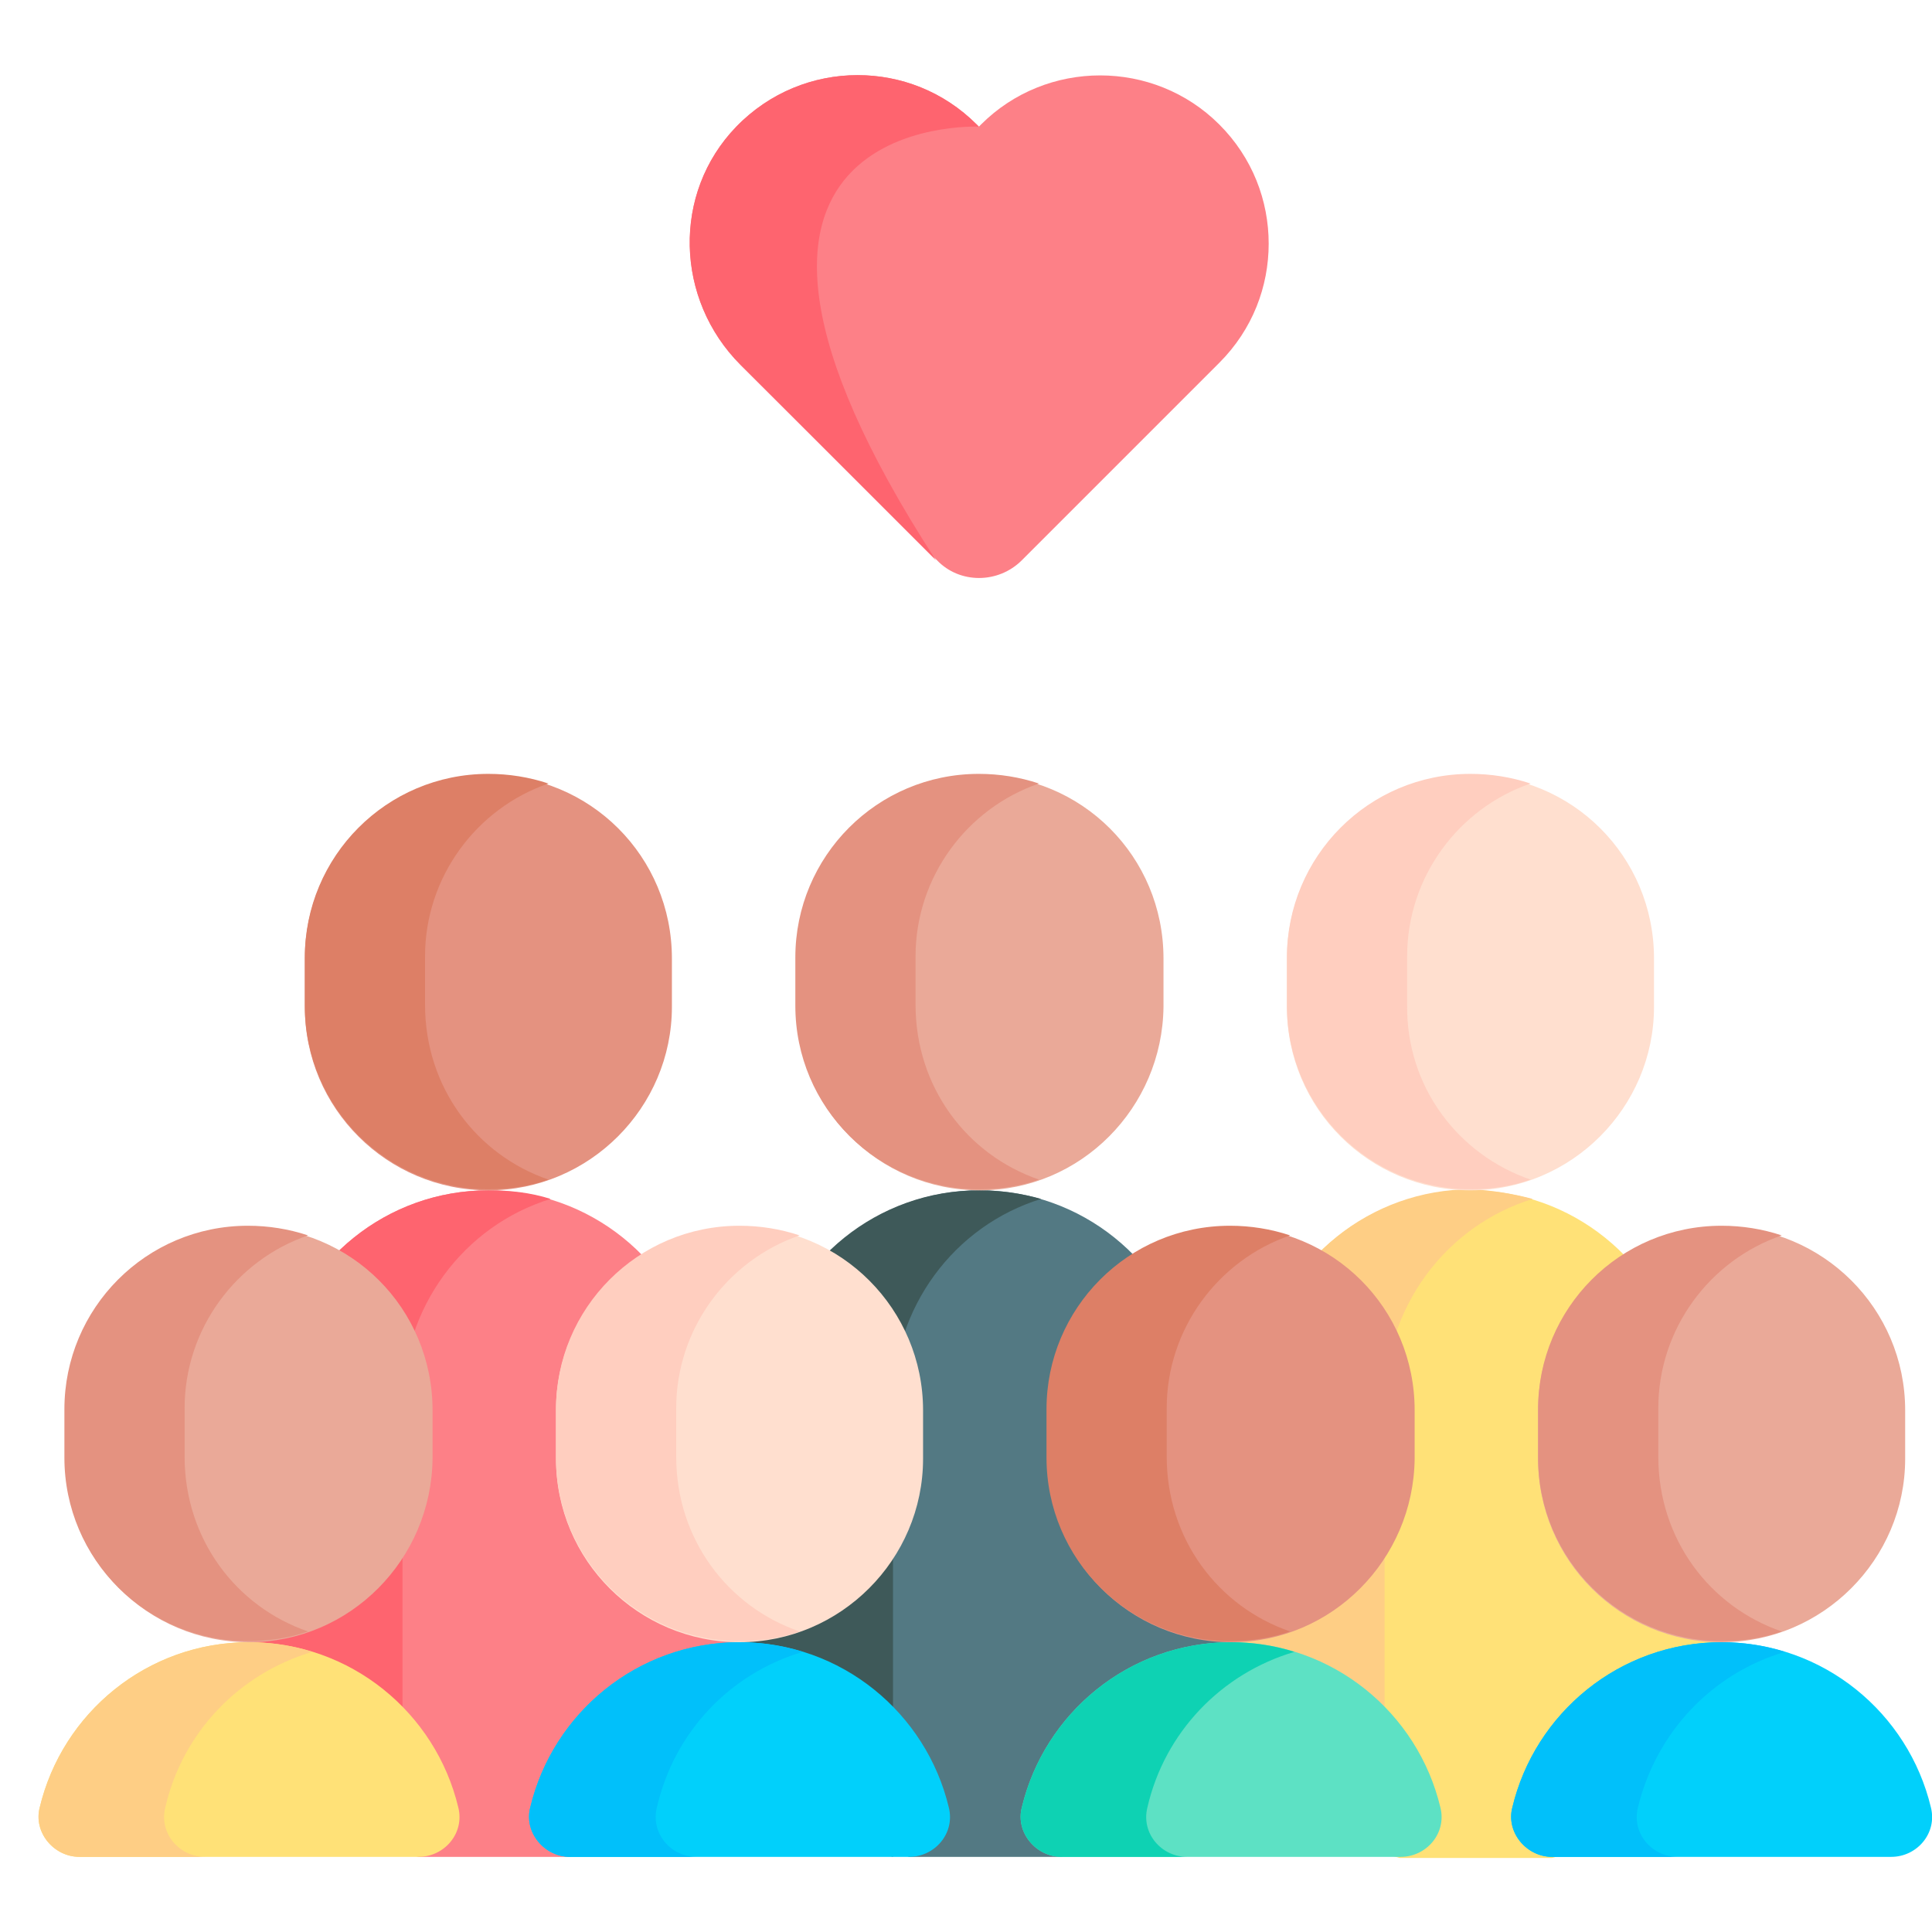 <?xml version="1.0" encoding="utf-8"?>
<!-- Generator: Adobe Illustrator 28.0.0, SVG Export Plug-In . SVG Version: 6.00 Build 0)  -->
<svg version="1.1" id="Calque_1" xmlns="http://www.w3.org/2000/svg" xmlns:xlink="http://www.w3.org/1999/xlink" x="0px" y="0px"
	 viewBox="0 0 180 180" enable-background="new 0 0 180 180" xml:space="preserve">
<g>
	<path fill="#537983" d="M71.8,126.3c2.1-8.8,10-15.4,19.5-15.4s17.4,6.6,19.5,15.4l3.9,26.7l-3.9,15.3L98.9,173H84.7l-12.9-4.6
		L71.8,126.3z"/>
	<path fill="#3E5959" d="M97,111.7c-8.1,2.5-13.8,10.1-13.8,19V173l-11.4-3.1L68.9,153l2.8-26.7c2.1-8.8,10-15.4,19.5-15.4
		C93.3,110.9,95.2,111.2,97,111.7z"/>
	<path fill="#FFE177" d="M117.5,126.3c2.1-8.8,10-15.4,19.5-15.4s17.4,6.6,19.5,15.4l3.9,26.7l-3.9,16.7l-11.9,3.4h-14.2l-12.9-3.5
		V126.3z"/>
	<path fill="#FECE85" d="M142.8,111.7c-8.1,2.5-13.8,10.1-13.8,19v40.5h-11.4l-2.8-18.3l2.8-26.7c2.1-8.8,10-15.4,19.5-15.4
		C139,110.9,140.9,111.2,142.8,111.7L142.8,111.7z"/>
	<g>
		<path fill="#FD8087" d="M26,126.3c2.1-8.8,10-15.4,19.5-15.4s17.4,6.6,19.5,15.4l3.9,26.7L65,169.1L53.1,173H39L26,169.7V126.3z"
			/>
		<path fill="#FE646F" d="M51.3,111.7c-8.1,2.5-13.8,10.1-13.8,19v40.5H26L23.2,153l2.8-26.7c2.1-8.8,10-15.4,19.5-15.4
			C47.5,110.9,49.4,111.1,51.3,111.7L51.3,111.7z"/>
		<path fill="#E49280" d="M45.5,110.9c-9.4,0-17.1-7.6-17.1-17.1v-4.5c0-9.4,7.6-17.1,17.1-17.1s17.1,7.6,17.1,17.1v4.5
			C62.6,103.2,54.9,110.9,45.5,110.9z"/>
		<path fill="#DD7F66" d="M51.1,109.9c-1.7,0.6-3.6,0.9-5.6,0.9c-9.4,0-17.1-7.6-17.1-17.1v-4.5c0-9.4,7.6-17.1,17.1-17.1
			c1.9,0,3.8,0.3,5.6,0.9c-6.7,2.3-11.5,8.7-11.5,16.1v4.5C39.6,101.3,44.4,107.6,51.1,109.9z"/>
	</g>
	<g>
		<path fill="#EAA998" d="M91.3,110.9c-9.4,0-17.1-7.6-17.1-17.1v-4.5c0-9.4,7.6-17.1,17.1-17.1s17.1,7.6,17.1,17.1v4.5
			C108.3,103.2,100.7,110.9,91.3,110.9z"/>
		<path fill="#E49280" d="M96.8,109.9c-1.7,0.6-3.6,0.9-5.6,0.9c-9.4,0-17.1-7.6-17.1-17.1v-4.5c0-9.4,7.6-17.1,17.1-17.1
			c1.9,0,3.8,0.3,5.6,0.9c-6.7,2.3-11.5,8.7-11.5,16.1v4.5C85.3,101.3,90.1,107.6,96.8,109.9z"/>
	</g>
	<g>
		<path fill="#FFDFCF" d="M137,110.9c-9.4,0-17.1-7.6-17.1-17.1v-4.5c0-9.4,7.6-17.1,17.1-17.1s17.1,7.6,17.1,17.1v4.5
			C154.1,103.2,146.4,110.9,137,110.9z"/>
		<path fill="#FFCEBF" d="M142.6,109.9c-1.7,0.6-3.6,0.9-5.6,0.9c-9.4,0-17.1-7.6-17.1-17.1v-4.5c0-9.4,7.6-17.1,17.1-17.1
			c1.9,0,3.8,0.3,5.6,0.9c-6.7,2.3-11.5,8.7-11.5,16.1v4.5C131,101.3,135.9,107.6,142.6,109.9z"/>
	</g>
	<g>
		<path fill="#EAA998" d="M23.2,153c-9.4,0-17.1-7.6-17.1-17.1v-4.5c0-9.4,7.6-17.1,17.1-17.1s17.1,7.6,17.1,17.1v4.5
			C40.2,145.3,32.6,153,23.2,153z"/>
		<path fill="#E49280" d="M28.7,152c-1.7,0.6-3.6,0.9-5.6,0.9c-9.4,0-17.1-7.6-17.1-17.1v-4.5c0-9.4,7.6-17.1,17.1-17.1
			c1.9,0,3.8,0.3,5.6,0.9c-6.7,2.3-11.5,8.7-11.5,16.1v4.5C17.2,143.4,22,149.7,28.7,152z"/>
		<path fill="#FFE177" d="M7.4,173c-2.4,0-4.3-2.3-3.7-4.6c2.1-8.8,10-15.4,19.5-15.4s17.4,6.6,19.5,15.4c0.6,2.4-1.3,4.6-3.7,4.6
			H7.4z"/>
		<path fill="#FECE85" d="M15.4,168.4c-0.6,2.4,1.3,4.6,3.7,4.6H7.4c-2.4,0-4.3-2.3-3.7-4.6c2.1-8.8,10-15.4,19.5-15.4
			c2,0,4,0.3,5.9,0.9C22.3,155.9,17,161.4,15.4,168.4z"/>
	</g>
	<g>
		<path fill="#FFDFCF" d="M68.9,153c-9.4,0-17.1-7.6-17.1-17.1v-4.5c0-9.4,7.6-17.1,17.1-17.1S86,122,86,131.4v4.5
			C86,145.3,78.3,153,68.9,153z"/>
		<path fill="#FFCEBF" d="M74.5,152c-1.7,0.6-3.6,0.9-5.6,0.9c-9.4,0-17.1-7.6-17.1-17.1v-4.5c0-9.4,7.6-17.1,17.1-17.1
			c1.9,0,3.8,0.3,5.6,0.9c-6.7,2.3-11.5,8.7-11.5,16.1v4.5C63,143.4,67.8,149.7,74.5,152z"/>
		<path fill="#01D0FB" d="M53.1,173c-2.4,0-4.3-2.3-3.7-4.6c2.1-8.8,10-15.4,19.5-15.4s17.4,6.6,19.5,15.4c0.6,2.4-1.3,4.6-3.7,4.6
			H53.1z"/>
		<path fill="#01C0FA" d="M61.2,168.4c-0.6,2.4,1.3,4.6,3.7,4.6H53.1c-2.4,0-4.3-2.3-3.7-4.6c2.1-8.8,10-15.4,19.5-15.4
			c2,0,4,0.3,5.9,0.9C68,155.9,62.8,161.4,61.2,168.4z"/>
	</g>
	<g>
		<path fill="#E49280" d="M114.7,153c-9.4,0-17.1-7.6-17.1-17.1v-4.5c0-9.4,7.6-17.1,17.1-17.1s17.1,7.6,17.1,17.1v4.5
			C131.7,145.3,124.1,153,114.7,153z"/>
		<path fill="#DD7F66" d="M120.2,152c-1.7,0.6-3.6,0.9-5.6,0.9c-9.4,0-17.1-7.6-17.1-17.1v-4.5c0-9.4,7.6-17.1,17.1-17.1
			c1.9,0,3.8,0.3,5.6,0.9c-6.7,2.3-11.5,8.7-11.5,16.1v4.5C108.7,143.4,113.5,149.7,120.2,152z"/>
		<path fill="#5DE1C4" d="M98.9,173c-2.4,0-4.3-2.3-3.7-4.6c2.1-8.8,10-15.4,19.5-15.4s17.4,6.6,19.5,15.4c0.6,2.4-1.3,4.6-3.7,4.6
			H98.9z"/>
		<path fill="#0ED2B3" d="M106.9,168.4c-0.6,2.4,1.3,4.6,3.7,4.6H98.9c-2.4,0-4.3-2.3-3.7-4.6c2.1-8.8,10-15.4,19.5-15.4
			c2,0,4,0.3,5.9,0.9C113.8,155.9,108.5,161.4,106.9,168.4z"/>
	</g>
	<g>
		<path fill="#EAA998" d="M160.4,153c-9.4,0-17.1-7.6-17.1-17.1v-4.5c0-9.4,7.6-17.1,17.1-17.1c9.4,0,17.1,7.6,17.1,17.1v4.5
			C177.5,145.3,169.8,153,160.4,153z"/>
		<path fill="#E49280" d="M166,152c-1.7,0.6-3.6,0.9-5.6,0.9c-9.4,0-17.1-7.6-17.1-17.1v-4.5c0-9.4,7.6-17.1,17.1-17.1
			c1.9,0,3.8,0.3,5.6,0.9c-6.7,2.3-11.5,8.7-11.5,16.1v4.5C154.5,143.4,159.3,149.7,166,152z"/>
		<path fill="#01D0FB" d="M144.6,173c-2.4,0-4.3-2.3-3.7-4.6c2.1-8.8,10-15.4,19.5-15.4s17.4,6.6,19.5,15.4c0.6,2.4-1.3,4.6-3.7,4.6
			H144.6z"/>
		<path fill="#01C0FA" d="M152.6,168.4c-0.6,2.4,1.3,4.6,3.7,4.6h-11.7c-2.4,0-4.3-2.3-3.7-4.6c2.1-8.8,10-15.4,19.5-15.4
			c2,0,4,0.3,5.9,0.9C159.5,155.9,154.3,161.4,152.6,168.4z"/>
	</g>
	<g>
		<path fill="#FD8087" d="M118.2,22.7c0,4-1.5,8-4.6,11.1L95.2,52.2c-2.2,2.2-5.8,2.2-7.9,0L69,34c-6.1-6.1-6.4-16-0.4-22.2
			C71.7,8.6,75.8,7,79.9,7c4,0,8,1.5,11.1,4.6l0.2,0.2l0.2-0.2c6.1-6.1,16.1-6.1,22.2,0C116.7,14.7,118.2,18.7,118.2,22.7
			L118.2,22.7z"/>
		<path fill="#FE646F" d="M87.2,52.2L69,34c-6.1-6.1-6.4-16-0.4-22.2C71.7,8.6,75.8,7,79.9,7c4,0,8,1.5,11.1,4.6l0.2,0.2
			C91.2,11.8,60.1,10.4,87.2,52.2z"/>
	</g>
</g>
</svg>
